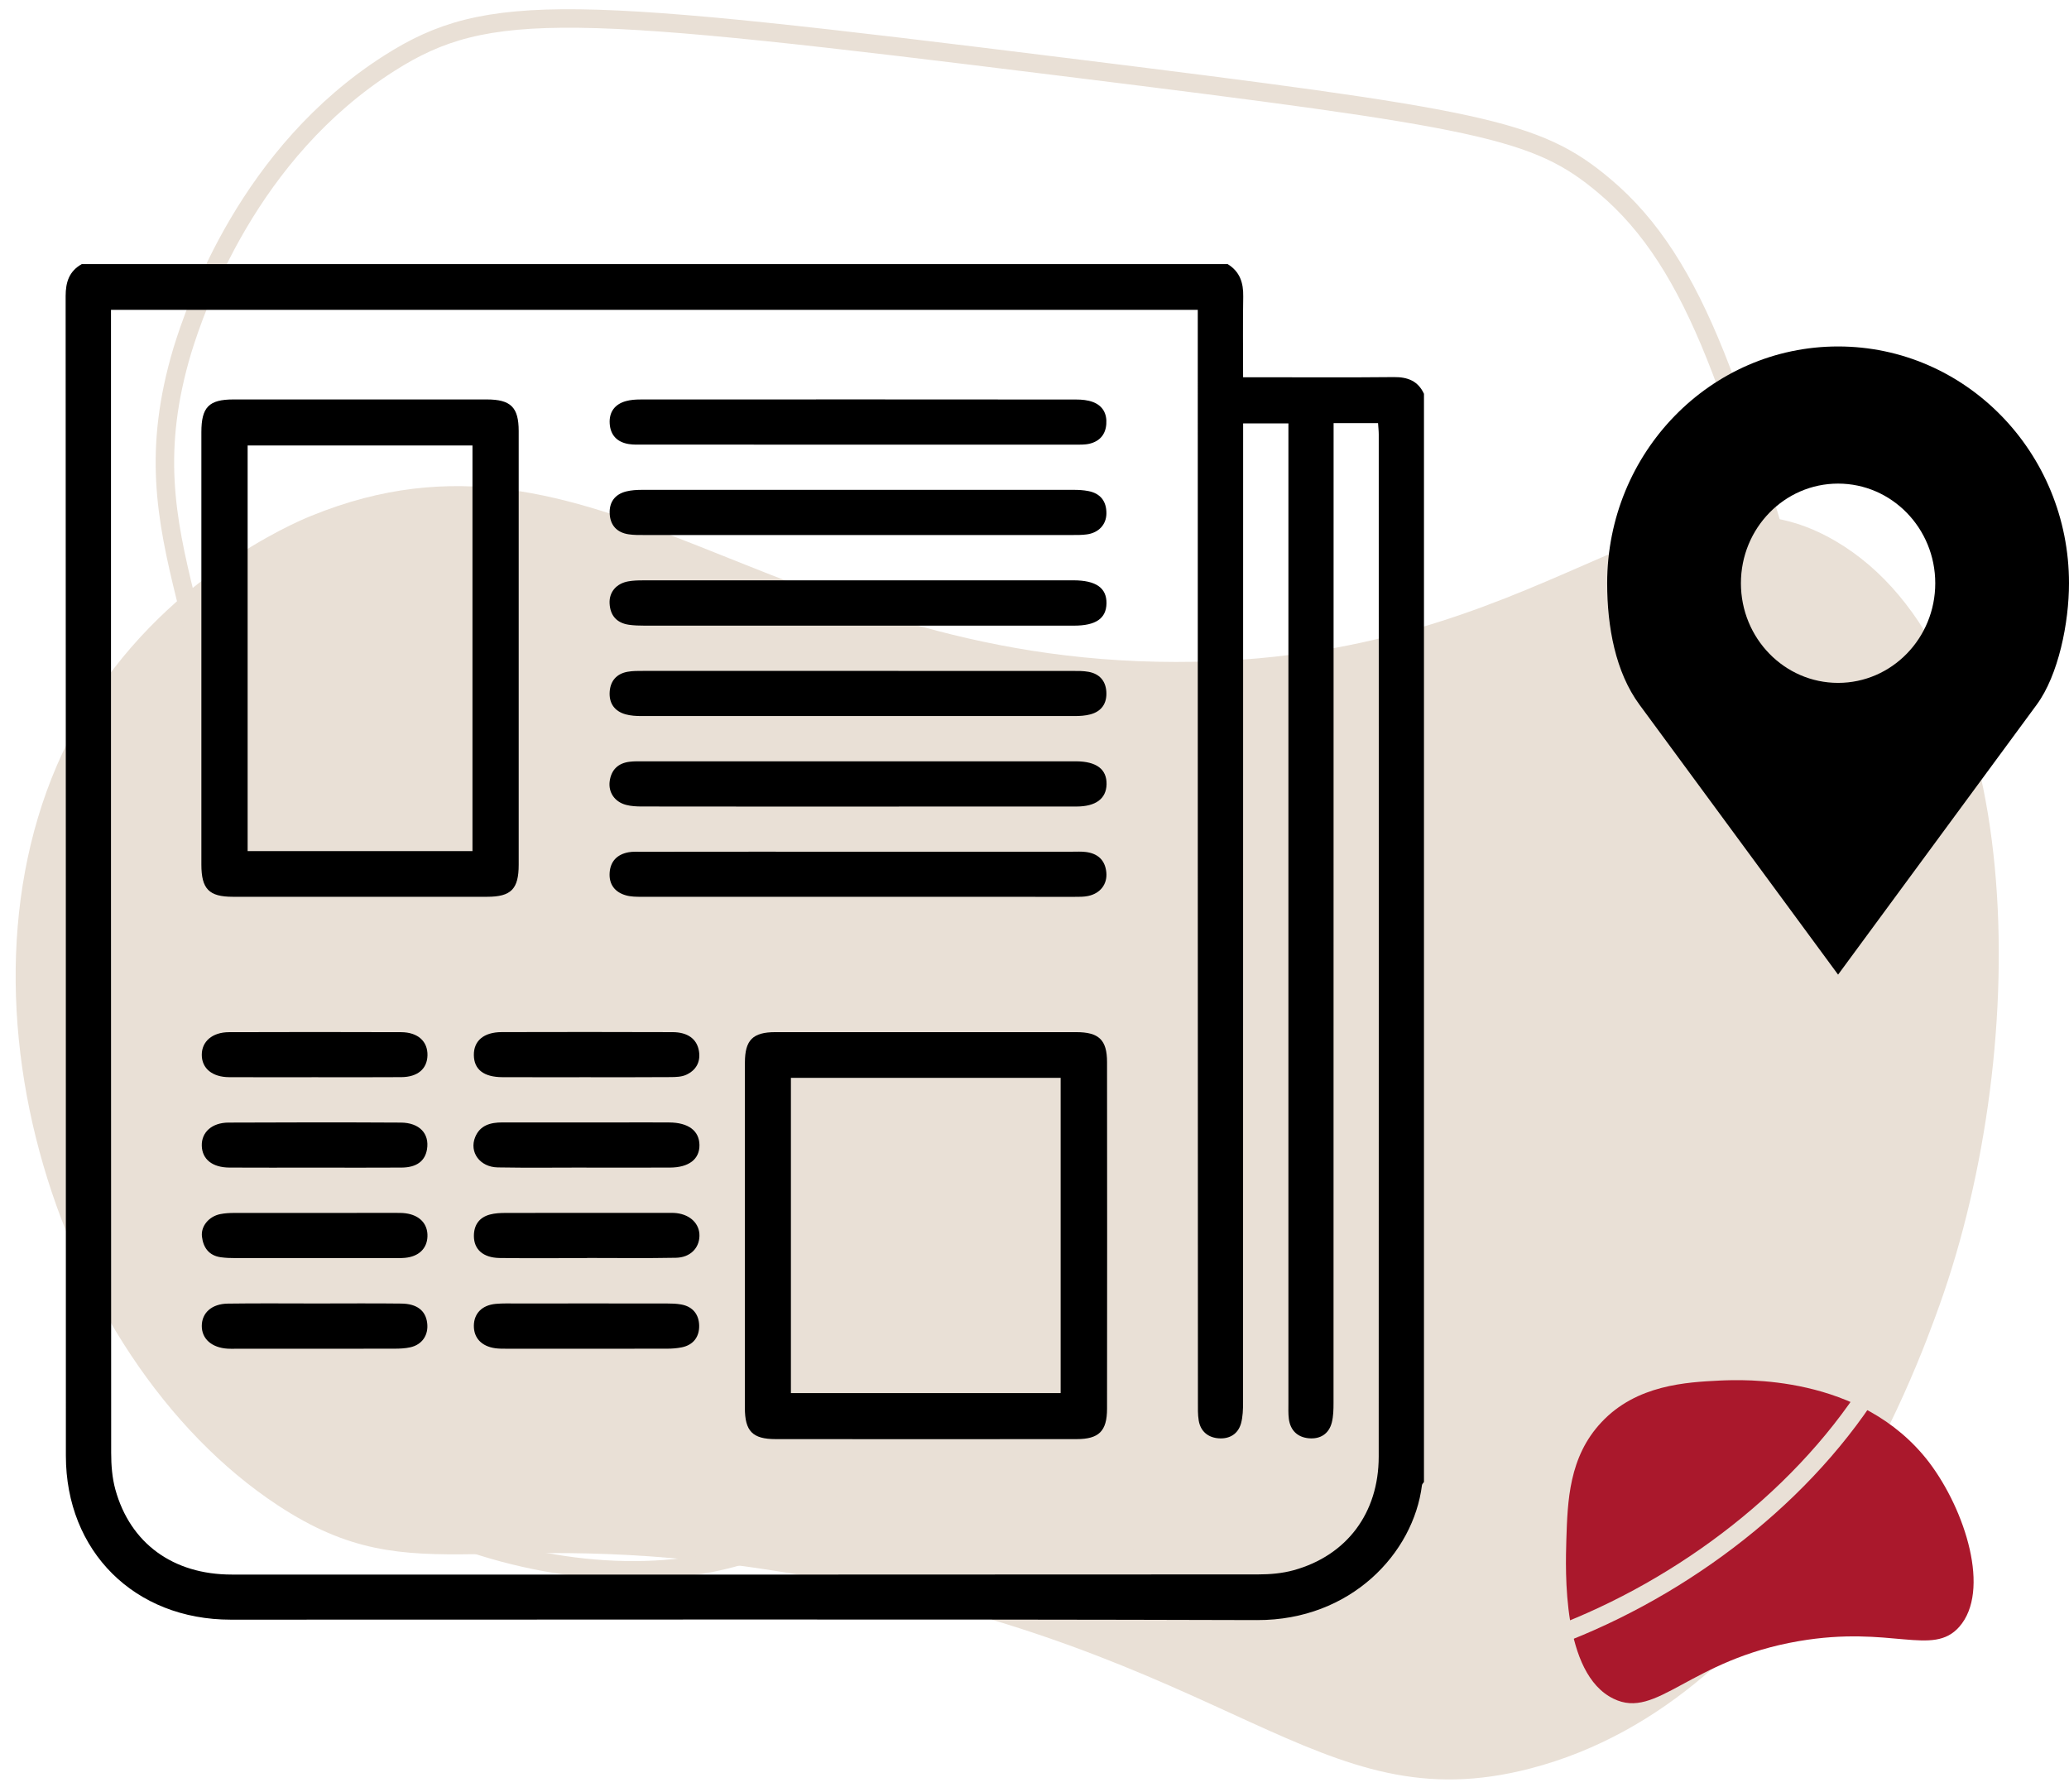 <svg width="112" height="97" viewBox="0 0 112 97" fill="none" xmlns="http://www.w3.org/2000/svg">
<path d="M16.854 27.918C15.95 28.279 8.763 31.33 4.424 38.766C-3.667 52.597 2.864 73.479 15.046 81.48C22.707 86.519 26.142 82.203 43.748 85.322C67.003 89.435 71.207 98.746 82.846 95.718C97.377 91.943 103.751 74.089 104.994 70.632C110.056 56.484 109.785 35.376 99.344 29.274C90.349 24.03 83.93 35.85 63.636 35.828C41.442 35.805 32.244 21.635 16.854 27.918Z" fill="#E9E0D6"/>
<path d="M93.107 74.722C91.299 74.812 88.587 74.948 86.688 76.982C84.925 78.858 84.858 81.254 84.79 83.333C84.745 84.983 84.541 90.587 87.344 91.943C89.694 93.096 91.434 89.842 97.378 88.825C102.395 87.966 104.61 89.683 106.056 88.056C107.774 86.113 106.395 81.751 104.429 79.152C100.745 74.338 94.237 74.677 93.107 74.722Z" fill="#AA182C"/>
<path d="M51.568 78.722C47.048 78.813 46.166 82.045 40.991 83.898C30.866 87.536 15.905 81.728 11.317 72.281C8.357 66.157 12.47 64.078 12.56 50.292C12.673 33.545 6.662 29.703 9.871 18.968C10.617 16.55 13.464 8.256 21.08 3.419C26.437 0.007 30.979 0.323 57.579 3.623C80.225 6.425 83.163 6.967 86.846 10.063C91.931 14.335 94.056 21.612 98.056 35.986C103.412 55.218 106.079 64.823 103.231 71.468C97.446 84.96 78.71 93.842 67.749 89.299C60.698 86.361 58.619 78.564 51.568 78.722Z" stroke="#E9E0D6" stroke-miterlimit="10"/>
<path d="M77.083 21.315C77.083 40.948 77.083 60.58 77.083 80.213C77.044 80.27 76.981 80.326 76.974 80.387C76.515 84.072 73.122 87.7 68.055 87.687C49.534 87.631 31.011 87.668 12.49 87.664C7.284 87.664 3.566 83.969 3.566 78.788C3.562 57.868 3.568 36.947 3.553 16.028C3.553 15.264 3.746 14.678 4.426 14.295C25.103 14.295 45.78 14.295 66.457 14.295C67.119 14.701 67.313 15.308 67.299 16.055C67.273 17.481 67.292 18.907 67.292 20.419C67.622 20.419 67.879 20.419 68.136 20.419C70.576 20.419 73.016 20.435 75.454 20.41C76.197 20.402 76.761 20.617 77.083 21.315ZM6.008 16.77C6.008 17.054 6.008 17.287 6.008 17.521C6.008 37.892 6.006 58.264 6.018 78.635C6.018 79.298 6.07 79.983 6.244 80.617C7.05 83.538 9.373 85.223 12.546 85.223C31.069 85.227 49.59 85.227 68.113 85.215C68.752 85.215 69.413 85.158 70.027 84.989C72.905 84.193 74.633 81.892 74.633 78.838C74.641 60.4 74.637 41.964 74.635 23.526C74.635 23.32 74.61 23.113 74.597 22.901C73.781 22.901 73.024 22.901 72.191 22.901C72.191 23.239 72.191 23.544 72.191 23.846C72.191 41.208 72.191 58.57 72.187 75.934C72.187 76.288 72.18 76.656 72.093 76.997C71.934 77.613 71.466 77.9 70.854 77.847C70.24 77.793 69.849 77.422 69.768 76.794C69.732 76.51 69.745 76.221 69.745 75.936C69.745 58.574 69.745 41.212 69.745 23.848C69.745 23.546 69.745 23.241 69.745 22.918C68.888 22.918 68.117 22.918 67.294 22.918C67.294 23.278 67.294 23.584 67.294 23.89C67.294 41.229 67.294 58.566 67.29 75.905C67.29 76.284 67.278 76.677 67.181 77.037C67.021 77.617 66.557 77.889 65.982 77.85C65.406 77.812 64.992 77.485 64.89 76.889C64.835 76.564 64.846 76.223 64.846 75.89C64.838 56.499 64.838 37.106 64.838 17.714C64.838 17.412 64.838 17.108 64.838 16.77C45.209 16.77 25.665 16.77 6.008 16.77Z" fill="black"/>
<path d="M10.901 35.061C10.901 31.171 10.899 27.281 10.901 23.391C10.901 22.035 11.308 21.62 12.641 21.62C17.209 21.618 21.776 21.618 26.343 21.62C27.648 21.62 28.076 22.039 28.078 23.326C28.081 31.154 28.081 38.98 28.078 46.808C28.078 48.121 27.663 48.538 26.374 48.538C21.784 48.541 17.191 48.541 12.601 48.538C11.314 48.538 10.903 48.117 10.901 46.802C10.901 42.887 10.901 38.974 10.901 35.061ZM25.576 46.065C25.576 38.723 25.576 31.431 25.576 24.112C21.496 24.112 17.466 24.112 13.405 24.112C13.405 31.448 13.405 38.74 13.405 46.065C17.464 46.065 21.479 46.065 25.576 46.065Z" fill="black"/>
<path d="M40.322 66.886C40.322 63.758 40.32 60.63 40.324 57.504C40.326 56.294 40.752 55.865 41.968 55.865C47.399 55.861 52.829 55.861 58.26 55.865C59.484 55.865 59.927 56.284 59.927 57.485C59.935 63.741 59.933 69.996 59.927 76.252C59.925 77.46 59.486 77.892 58.279 77.892C52.849 77.898 47.418 77.896 41.987 77.892C40.736 77.891 40.322 77.464 40.322 76.2C40.32 73.095 40.322 69.99 40.322 66.886ZM42.814 58.339C42.814 64.051 42.814 69.714 42.814 75.402C47.702 75.402 52.544 75.402 57.416 75.402C57.416 69.695 57.416 64.032 57.416 58.339C52.538 58.339 47.715 58.339 42.814 58.339Z" fill="black"/>
<path d="M46.446 33.864C42.597 33.864 38.748 33.866 34.899 33.863C34.614 33.863 34.324 33.855 34.042 33.815C33.38 33.717 33.029 33.311 32.998 32.653C32.971 32.042 33.37 31.579 34.011 31.466C34.268 31.42 34.533 31.412 34.796 31.412C42.565 31.41 50.336 31.41 58.105 31.41C59.327 31.41 59.91 31.82 59.897 32.657C59.883 33.474 59.323 33.863 58.136 33.863C54.24 33.864 50.344 33.864 46.446 33.864Z" fill="black"/>
<path d="M46.438 24.066C42.565 24.066 38.692 24.066 34.819 24.064C34.556 24.064 34.29 24.076 34.033 24.034C33.411 23.934 33.045 23.555 33.005 22.931C32.964 22.307 33.275 21.878 33.883 21.71C34.132 21.641 34.401 21.622 34.66 21.622C42.525 21.618 50.392 21.616 58.257 21.624C58.562 21.624 58.888 21.654 59.168 21.761C59.694 21.962 59.93 22.391 59.887 22.952C59.847 23.521 59.525 23.883 58.984 24.015C58.71 24.08 58.414 24.066 58.128 24.066C54.232 24.068 50.336 24.066 46.438 24.066Z" fill="black"/>
<path d="M46.436 43.655C42.538 43.655 38.642 43.657 34.744 43.651C34.46 43.651 34.166 43.636 33.894 43.565C33.275 43.404 32.922 42.887 33.004 42.282C33.09 41.662 33.462 41.302 34.088 41.229C34.324 41.2 34.566 41.206 34.803 41.206C42.574 41.204 50.343 41.206 58.114 41.206C58.163 41.206 58.21 41.206 58.258 41.206C59.359 41.214 59.918 41.637 59.901 42.451C59.883 43.228 59.319 43.653 58.27 43.653C54.326 43.657 50.382 43.655 46.436 43.655Z" fill="black"/>
<path d="M46.509 46.098C50.357 46.098 54.208 46.098 58.056 46.098C58.295 46.098 58.535 46.084 58.771 46.113C59.421 46.191 59.822 46.548 59.888 47.214C59.951 47.855 59.563 48.359 58.898 48.496C58.667 48.544 58.422 48.541 58.184 48.541C50.367 48.542 42.55 48.542 34.731 48.539C34.447 48.539 34.15 48.537 33.881 48.46C33.283 48.29 32.959 47.865 33.001 47.237C33.043 46.611 33.417 46.239 34.029 46.128C34.261 46.086 34.505 46.103 34.745 46.102C38.667 46.096 42.588 46.098 46.509 46.098Z" fill="black"/>
<path d="M46.423 28.96C42.575 28.96 38.725 28.96 34.877 28.958C34.591 28.958 34.301 28.962 34.019 28.918C33.392 28.822 33.037 28.429 33.004 27.807C32.972 27.185 33.282 26.754 33.898 26.599C34.172 26.53 34.464 26.515 34.748 26.513C42.542 26.509 50.334 26.509 58.128 26.513C58.389 26.513 58.654 26.528 58.911 26.578C59.569 26.704 59.897 27.128 59.893 27.786C59.891 28.395 59.469 28.841 58.828 28.925C58.569 28.96 58.305 28.958 58.042 28.958C54.169 28.962 50.296 28.96 46.423 28.96Z" fill="black"/>
<path d="M46.452 36.313C50.325 36.313 54.198 36.313 58.071 36.315C58.356 36.315 58.648 36.311 58.928 36.363C59.517 36.472 59.853 36.849 59.889 37.442C59.928 38.065 59.636 38.503 59.022 38.666C58.75 38.739 58.456 38.756 58.172 38.756C50.355 38.76 42.538 38.76 34.719 38.756C34.435 38.756 34.14 38.739 33.869 38.664C33.259 38.495 32.96 38.057 33.004 37.435C33.047 36.845 33.384 36.464 33.975 36.359C34.255 36.309 34.547 36.313 34.832 36.313C38.705 36.313 42.578 36.313 46.452 36.313Z" fill="black"/>
<path d="M17.063 58.304C15.509 58.304 13.956 58.31 12.402 58.302C11.489 58.297 10.925 57.825 10.923 57.098C10.919 56.373 11.489 55.871 12.392 55.867C15.5 55.856 18.61 55.856 21.717 55.867C22.626 55.871 23.158 56.369 23.14 57.123C23.123 57.85 22.609 58.294 21.727 58.3C20.171 58.312 18.617 58.304 17.063 58.304Z" fill="black"/>
<path d="M31.713 58.304C30.207 58.304 28.702 58.308 27.196 58.302C26.189 58.298 25.661 57.887 25.651 57.111C25.64 56.334 26.185 55.867 27.157 55.863C30.242 55.855 33.325 55.854 36.409 55.865C37.232 55.867 37.731 56.238 37.837 56.895C37.932 57.485 37.673 57.933 37.144 58.174C36.897 58.287 36.588 58.296 36.306 58.298C34.773 58.31 33.242 58.304 31.713 58.304Z" fill="black"/>
<path d="M17.012 63.197C15.481 63.197 13.952 63.205 12.421 63.195C11.489 63.19 10.943 62.742 10.923 62.012C10.904 61.287 11.466 60.764 12.37 60.76C15.477 60.745 18.587 60.743 21.695 60.76C22.709 60.766 23.256 61.358 23.114 62.209C23.009 62.839 22.556 63.188 21.746 63.195C20.169 63.207 18.591 63.197 17.012 63.197Z" fill="black"/>
<path d="M31.75 63.194C30.148 63.194 28.546 63.215 26.944 63.186C25.976 63.169 25.391 62.361 25.722 61.547C25.987 60.9 26.555 60.751 27.192 60.751C29.319 60.753 31.447 60.751 33.574 60.751C34.458 60.751 35.343 60.745 36.227 60.753C37.261 60.76 37.848 61.199 37.863 61.964C37.879 62.734 37.297 63.192 36.265 63.195C34.76 63.201 33.254 63.197 31.748 63.197C31.75 63.197 31.75 63.195 31.75 63.194Z" fill="black"/>
<path d="M31.78 68.094C30.203 68.094 28.625 68.11 27.048 68.089C26.152 68.077 25.651 67.624 25.653 66.892C25.655 66.299 25.945 65.889 26.524 65.736C26.797 65.663 27.09 65.65 27.376 65.65C30.292 65.644 33.209 65.646 36.125 65.646C36.292 65.646 36.461 65.642 36.626 65.661C37.382 65.751 37.877 66.249 37.863 66.896C37.85 67.558 37.359 68.064 36.586 68.077C34.984 68.108 33.382 68.087 31.78 68.087C31.78 68.089 31.78 68.091 31.78 68.094Z" fill="black"/>
<path d="M31.782 70.549C33.217 70.549 34.65 70.547 36.085 70.551C36.348 70.551 36.613 70.558 36.87 70.604C37.505 70.715 37.838 71.15 37.848 71.751C37.858 72.352 37.537 72.798 36.904 72.925C36.649 72.976 36.384 72.997 36.123 72.997C33.208 73.003 30.29 73.001 27.374 72.999C27.184 72.999 26.99 72.999 26.802 72.972C26.066 72.867 25.644 72.415 25.651 71.753C25.659 71.089 26.093 70.641 26.835 70.572C27.215 70.537 27.599 70.551 27.982 70.551C29.248 70.547 30.514 70.549 31.782 70.549Z" fill="black"/>
<path d="M17.042 68.096C15.607 68.096 14.172 68.098 12.739 68.094C12.477 68.094 12.212 68.085 11.953 68.049C11.31 67.959 11.002 67.526 10.932 66.93C10.865 66.368 11.31 65.839 11.918 65.715C12.174 65.663 12.44 65.65 12.701 65.65C15.594 65.646 18.487 65.646 21.38 65.648C21.571 65.648 21.763 65.644 21.951 65.669C22.72 65.769 23.165 66.245 23.139 66.93C23.114 67.581 22.665 68.014 21.919 68.081C21.658 68.104 21.393 68.096 21.13 68.096C19.766 68.096 18.404 68.096 17.042 68.096Z" fill="black"/>
<path d="M17.136 70.551C18.667 70.551 20.196 70.537 21.727 70.556C22.575 70.566 23.039 70.939 23.123 71.598C23.208 72.251 22.858 72.779 22.21 72.923C21.934 72.984 21.642 72.997 21.357 72.997C18.487 73.003 15.619 73.001 12.749 73.001C12.605 73.001 12.461 73.007 12.319 72.997C11.458 72.942 10.921 72.465 10.923 71.764C10.927 71.058 11.46 70.57 12.331 70.558C13.931 70.535 15.533 70.551 17.136 70.551Z" fill="black"/>
<path d="M99.5 18.752C92.597 18.752 87 24.49 87 31.568C87 33.935 87.452 36.38 88.749 38.142L99.5 52.752L110.251 38.142C111.429 36.542 112 33.712 112 31.568C112 24.49 106.404 18.752 99.5 18.752ZM99.5 26.175C102.405 26.175 104.76 28.59 104.76 31.568C104.76 34.546 102.405 36.961 99.5 36.961C96.595 36.961 94.24 34.546 94.24 31.568C94.24 28.59 96.595 26.175 99.5 26.175Z" fill="black"/>
</svg>
